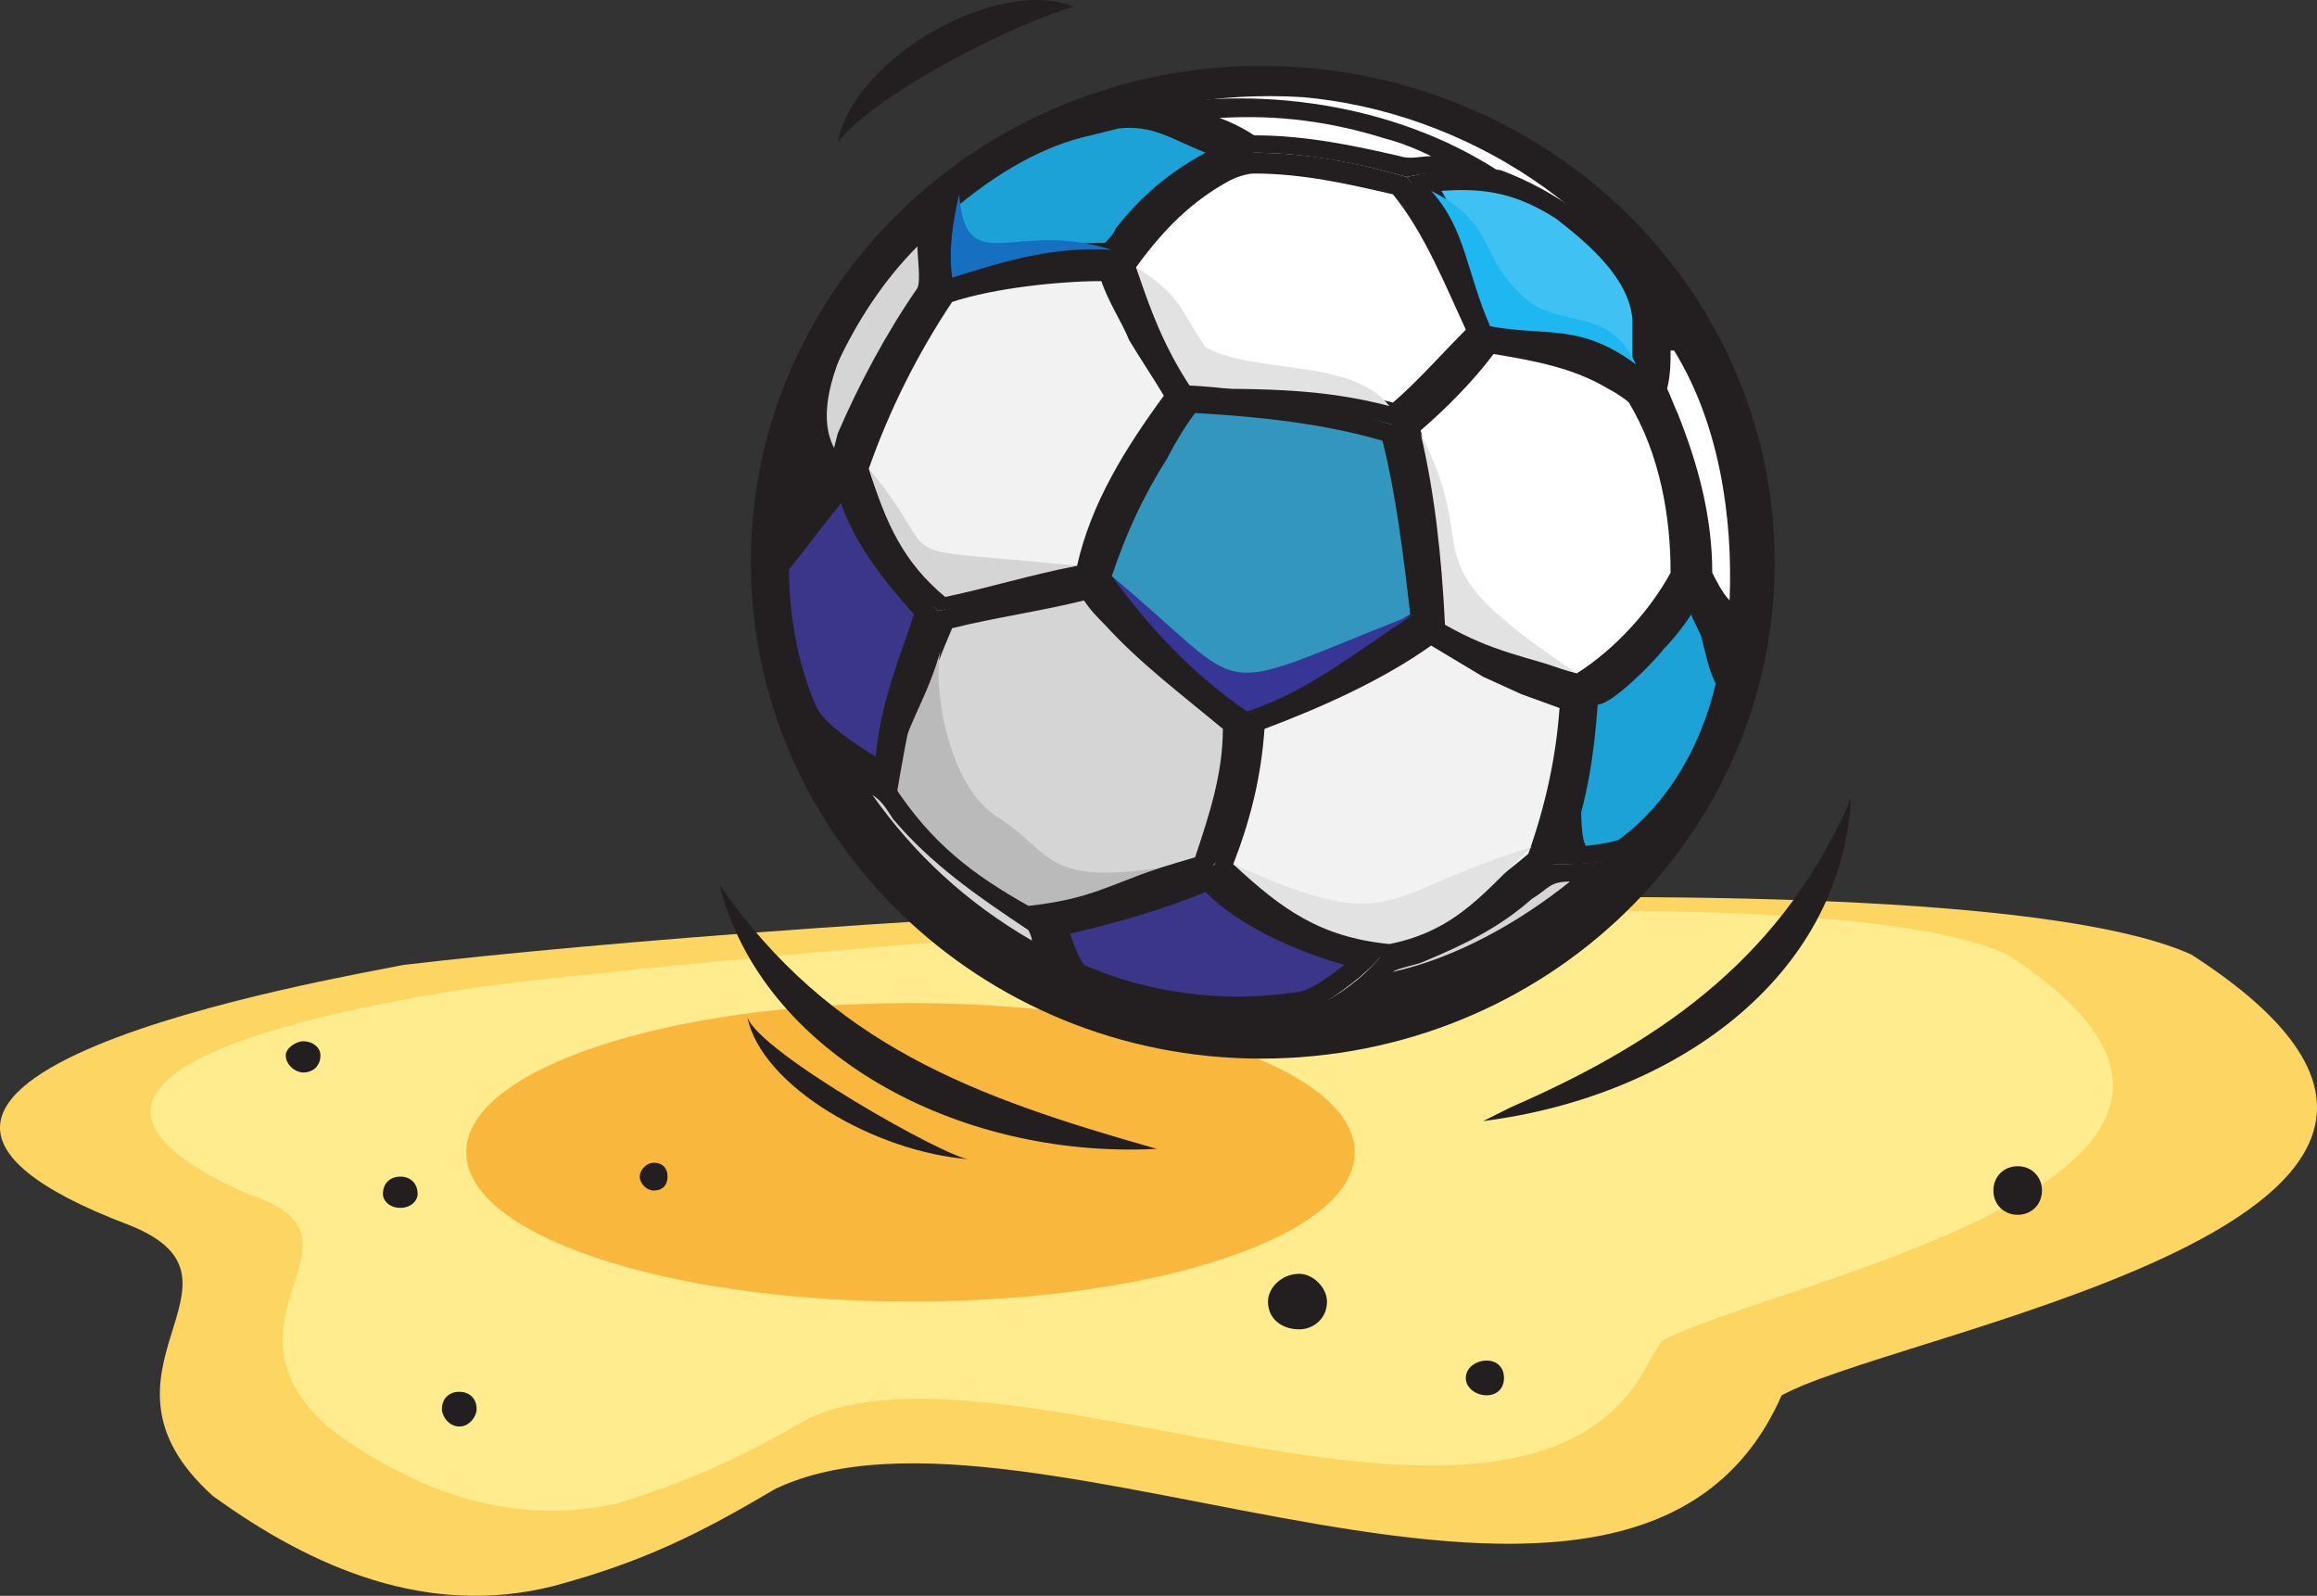 <svg xmlns="http://www.w3.org/2000/svg" width="500.673" height="344.825"><rect width="100%" height="100%" fill="#333333" stroke="none"/><path fill="#fdd562" fill-rule="evenodd" d="M87.244 208.494c-15 3-142.5 24.75-59.25 56.25 30 12-12 31.5 18 58.5 21.75 15.75 46.5 26.25 73.5 19.5 19.5-5.25 31.5-11.25 48-21 54.75-26.25 185.25 53.25 217.5-20.25l1.5-.75c29.25-14.25 173.25-39 87-94.5-53.25-24-303.75-7.5-386.25 2.25"/><path fill="#feec8e" fill-rule="evenodd" d="M105.244 212.994c-19.5 3-114 17.25-51.75 45l2.25.75c25.5 9.75-10.5 26.25 15 49.5l3 2.25c17.25 12 37.5 19.5 60 14.25 16.5-5.25 26.25-9.75 40.5-18 42.75-21 155.25 41.25 182.25-12.75l2.25-3.75.75-.75c24.75-12.75 147-36 74.25-83.25-45.75-21-258.75-1.5-328.5 6.75"/><path fill="#fab73d" fill-rule="evenodd" d="M196.744 281.244c53.25 0 96-14.25 96-32.25s-42.75-32.25-96-32.25c-52.5 0-96 14.25-96 32.25s43.5 32.25 96 32.25"/><path fill="#231f20" fill-rule="evenodd" d="M272.494 228.744c61.5 0 111-48 111-107.25s-49.5-107.25-111-107.25c-60.75 0-110.25 48-110.25 107.25s49.5 107.25 110.25 107.25m-91.5-198c9-11.25 39.75-26.25 51-29.25-15.75-6.75-47.25 10.5-51 29.25m69 217.5c-39.75-11.25-70.5-22.5-94.5-57 9 36 51 59.25 94.5 57m70.5-6 6-3c34.5-15 59.25-33.75 73.5-66.75-2.25 39-38.25 64.5-79.5 69.75"/><path fill="#231f20" fill-rule="evenodd" d="M161.494 219.744c3 15 27.75 29.25 48 30.75-4.5 0-45.75-23.25-48-30.75"/><path fill="#fff" fill-rule="evenodd" d="M189.244 61.494c-19.5 22.5-23.25 57-15.75 87 9.75 33.75 47.25 64.5 83.25 67.5 39.75 5.25 76.5-9.75 99.75-42 20.25-26.25 21.75-66 8.25-95.25-13.5-33-48.75-54.75-83.25-57.75-36.75-2.25-68.25 12.75-92.25 40.5"/><path fill="#231f20" fill-rule="evenodd" d="M235.744 125.244c3.75-15.75 12.75-29.25 20.25-39.75-5.25-9-11.25-18-15-28.5-12.75-.75-24.75.75-37.5 4.5-8.25 12-16.5 24.75-21.75 39-4.5 8.25 12 24 21 31.5 11.25-2.25 22.5-4.5 33-6.75"/><path fill="#f2f2f2" fill-rule="evenodd" d="M243.994 73.494c-1.5-3.75-4.5-8.25-6-12.75-9 0-23.25 1.5-32.25 4.5-7.5 11.25-13.5 23.25-18 36 3 9.75 8.25 18.75 16.5 26.25 9-2.25 18.75-3.75 28.5-5.25 3-13.5 10.5-25.5 18.75-36.75-2.25-3.75-5.25-8.25-7.5-12"/><path fill="#231f20" fill-rule="evenodd" d="M255.244 86.244c-6-9-12-21-15-30 8.25-11.25 18-20.25 30-23.25 12.75 0 23.25 2.25 33.75 5.25 7.5 8.25 12 20.25 17.25 33.75-6 7.5-12 13.5-18.75 20.25-15-4.5-31.5-6-47.25-6"/><path fill="#fff" fill-rule="evenodd" d="M265.744 38.994c1.5-.75 3.75-1.5 5.25-1.5 10.5 0 20.25 2.25 30 4.5 6.75 8.25 11.25 19.5 15.75 29.25-5.25 5.25-10.5 11.25-15.75 15.75-5.25-1.5-12.75-2.25-18-3-7.5-1.5-16.5-2.25-24.75-2.25-4.5-7.5-9.75-15.75-12.75-24 6-8.25 12-14.25 20.25-18.75"/><path fill="#231f20" fill-rule="evenodd" d="M246.994 23.244c7.5 2.25 15.75 6 23.25 9.75 12 0 23.25 2.25 33.75 5.25 6.75-1.5 14.25-1.5 21.75 0-21.75-15-51.75-20.25-78.75-15"/><path fill="#fff" fill-rule="evenodd" d="M299.494 29.994c-12-3.75-23.25-5.25-36-4.5 2.25.75 5.25 2.25 7.5 3.75 11.25 0 21.75 2.25 31.5 4.5 2.25.75 4.5 0 6.75 0-3-1.5-6.75-3-9.75-3.75"/><path fill="#231f20" fill-rule="evenodd" d="M300.244 89.244c6.75-6 15-10.5 21-17.25 14.25 2.25 24.75 2.25 35.25 10.5 4.5 4.5 12 24.75 9 42-6 9.75-12 21-24 27.75-11.25-4.5-23.25-10.5-33.75-16.5-.75-14.25-4.5-33-7.5-46.5"/><path fill="#fff" fill-rule="evenodd" d="M347.494 83.994c1.5.75 3.75 2.25 4.5 3 6.75 11.25 9 24.75 9 36.75-4.5 8.25-12 16.5-20.25 21.75-9-2.25-20.25-8.25-27.75-12.75l-.75-3.75c-.75-12-2.25-24-5.25-36 5.25-4.5 11.25-10.5 15.75-16.5 9 1.5 17.25 3 24.75 7.5"/><path fill="#231f20" fill-rule="evenodd" d="M355.744 84.744c6 11.25 9.75 24 9.75 39.75 4.5 6 6.75 14.25 9 23.25 9.75-37.5-3.75-72-18.75-85.5 1.5 6 1.5 15 0 22.5"/><path fill="#fff" fill-rule="evenodd" d="M362.494 89.244c4.5 11.25 7.5 22.5 7.5 34.5.75 1.5 2.25 4.5 3.75 6 .75-18-2.25-38.25-12-54h-.75c0 2.25 0 5.25-.75 8.25.75 1.5 1.5 3.75 2.25 5.25"/><path fill="#231f20" fill-rule="evenodd" d="M268.744 154.494c13.5-5.25 27.75-11.25 39.75-19.5 10.5 6 21.75 11.25 32.25 15 0 12-.75 26.25-5.25 37.5-9.75 9-21.75 16.5-36.75 19.5-15-2.25-27-9.75-36.75-18.75 3.75-11.25 6.75-21.75 6.75-33.75"/><path fill="#f2f2f2" fill-rule="evenodd" d="m320.494 146.244 8.25 3.75 8.25 3c-.75 10.5-3 21-6.75 31.5-9.75 8.25-18.75 14.25-31.5 17.25-12.75-1.5-22.5-7.5-32.25-15 3.75-9.75 6-18.75 6.75-29.25 12-4.5 25.5-10.5 36-18l11.25 6.75"/><path fill="#231f20" fill-rule="evenodd" d="M261.244 188.244c8.25-10.5 12-24 9.75-33.75-10.5-7.5-25.5-18.75-35.25-31.5-11.25 1.5-22.5 6.75-33 9-7.5 12-14.25 27-11.25 40.5 8.25 12 22.5 19.5 34.5 27 14.25-1.5 24-7.5 35.25-11.25"/><path fill="#d6d5d5" fill-rule="evenodd" d="M238.744 134.994c-1.5-1.5-3-3-4.5-5.25-9 2.25-19.5 3.75-28.5 6-4.5 10.5-8.25 21-8.25 32.25 6.75 11.25 18 18.75 28.5 25.5 12-1.5 21.75-5.25 32.25-8.25 3-9 6-18 6-27.75-9-7.5-18-14.25-25.5-22.5"/><path fill="#231f20" fill-rule="evenodd" d="M183.244 100.494c5.25-14.25 12-26.25 20.25-38.25-1.5-6.75-.75-13.5 0-19.5-25.5 21.75-35.25 48-36.75 78.75 9-6.75 0 0 16.5-21"/><path fill="#d6d5d5" fill-rule="evenodd" d="M180.994 93.744c4.5-10.5 10.5-21.75 17.25-31.5.75-1.5 0-6.75 0-9-14.25 14.25-23.25 35.25-26.25 54.75 3-3.75 6.75-7.5 8.25-11.25l.75-3"/><path fill="#231f20" fill-rule="evenodd" d="M192.994 169.494c8.25 12.75 21 21.75 32.25 28.5 1.5 4.5 3.75 9.75 6 13.5-24-8.25-48.75-36-57-54.75 5.25 6 11.25 9.75 18.75 12.75"/><path fill="#d6d5d5" fill-rule="evenodd" d="M192.994 176.994c8.25 9.75 18 16.5 29.25 24 0 0 .75 1.5.75 2.25-14.25-8.25-25.5-18.75-34.5-31.5 2.25 1.5 3 3 4.5 5.25"/><path fill="#231f20" fill-rule="evenodd" d="M298.744 206.244c15-3 26.25-11.25 35.25-19.5 6 0 12.75 0 18-2.25-16.5 17.25-39.75 29.25-69 33.75 7.5-3.75 12-7.5 15.75-12"/><path fill="#d6d5d5" fill-rule="evenodd" d="M330.994 194.244c3.75-2.25 3.75-3.75 8.25-3.75-11.25 9-24.75 16.5-38.25 19.5.75-.75 5.25-1.5 6.75-2.25 9-3.75 16.5-7.5 23.25-13.5"/><path fill="#bbbaba" fill-rule="evenodd" d="M250.744 187.494c-24.75 3.75-23.25-3-34.5-10.5-12-6.75-15-30.75-12.75-37.5-3 12-8.25 17.25-10.5 30 8.25 12.75 17.25 19.5 29.25 26.25 13.5-1.5 17.25-4.5 28.5-8.25"/><path fill="#d6d5d5" fill-rule="evenodd" d="M232.744 122.244c-44.25-4.5-27 .75-45-21 3.75 12 7.5 20.25 16.5 27.75 10.5-2.25 17.25-4.5 28.5-6.75"/><path fill="#231f20" fill-rule="evenodd" d="M183.244 100.494c-14.25-12 8.25-42.75 19.5-57-21.75 19.5-33 43.5-36 77.25 5.25-7.5 10.5-12.75 16.5-20.25"/><path fill="#e3e2e2" fill-rule="evenodd" d="M257.494 83.994c-6-9-9-17.25-12-26.25 9.75 6 9.75 9.75 15 17.25 10.5 6 31.5 2.25 39.75 12.75-14.25-3.75-27-3.75-42.75-3.75m49.5 9.75c14.25 27.75-4.5 26.25 33.75 51.75-11.25-3.75-18-4.5-28.5-10.5-.75-15-2.25-28.5-5.25-41.25m24 89.25c-9.75 9-15.75 18-30.75 21-15-1.5-23.25-7.5-33.75-17.25 35.25 15.75 30.75 6.75 64.5-3.75"/><path fill="#231f20" fill-rule="evenodd" d="M234.244 125.244c4.5-15.75 13.5-30 21.75-42 16.5.75 31.5 4.5 46.5 9 3 12.75 5.25 29.25 6.75 43.5-12.75 9-27 14.25-40.5 18.75-12-8.25-25.5-18-34.5-29.25"/><path fill="#3296bf" fill-rule="evenodd" d="M252.244 98.994c1.5-3 3.75-6.75 6-9.75 13.5.75 27.75 2.25 40.5 6 3 12 4.5 24.75 6 37.5-11.25 6.75-23.25 13.5-35.25 17.25-11.25-7.5-20.25-15-28.5-24.75l-.75-.75c3-9 6.75-17.25 12-25.5"/><path fill="#231f20" fill-rule="evenodd" d="M201.994 63.744c12-3.75 26.25-6 39-5.25 8.25-12.75 19.5-22.5 30-25.5-7.5-4.5-12.75-8.25-21-11.25-16.5 1.5-33.75 8.25-46.5 21-.75 6-2.25 14.25-1.5 21"/><path fill="#1da2d7" fill-rule="evenodd" d="M235.744 29.244c-10.5 2.25-20.25 8.25-28.5 15 0 4.5-.75 8.25-.75 12 10.5-2.25 21.75-3.75 32.25-3.75 0 0 2.25-2.25 2.25-3 5.25-6.75 11.25-12 19.5-16.5-7.5-3-11.25-6-18.75-5.25l-6 1.5"/><path fill="#231f20" fill-rule="evenodd" d="M303.994 38.244c7.5 9 10.5 21.75 15 34.5 12 2.25 24.75 3 36.75 12 2.25-7.5 2.25-15.75.75-22.5-8.25-12.75-20.25-21-32.25-25.5-7.5-.75-13.5 0-20.25 1.5"/><path fill="#3fc2f3" fill-rule="evenodd" d="M352.744 68.994c-.75-9-9.75-16.5-16.5-21.75-8.25-5.25-15-6.75-24.75-6 5.25 9 9 18 12.75 27 10.5 1.5 19.5 3.75 28.5 9.75v-9"/><path fill="#231f20" fill-rule="evenodd" d="M339.244 149.994c11.25-5.25 19.5-17.25 25.5-28.5 5.25 6 8.25 15 10.5 22.5-3 15-11.25 31.5-23.25 40.5-5.25 2.25-12.75 2.25-19.5 2.25 4.5-11.25 6.75-24.75 6.75-36.75"/><path fill="#1da2d7" fill-rule="evenodd" d="M370.744 147.744c-3 12.75-9.75 25.5-21 33.75-2.25.75-7.5 1.5-10.5 1.5 3.75-9.75 5.25-20.25 6-30.75 3 0 12-9 14.25-12 2.25-2.25 4.5-5.25 6-7.5 0 .75 2.25 4.5 2.25 5.25.75 3 1.5 6.75 3 9.75"/><path fill="#231f20" fill-rule="evenodd" d="M174.244 156.744c6 6.75 12.75 12 19.5 15 2.25-13.5 5.25-28.5 9-39.75-9-8.25-15-21-18.75-33.75-6 6.75-12 15.75-17.25 23.25-.75 12 2.25 26.25 7.5 35.25"/><path fill="#3b3689" fill-rule="evenodd" d="m195.994 137.244 1.5-4.5c-6-6.75-12.75-15-15.75-24-3.75 4.5-7.5 9.75-11.25 14.25 0 10.5 2.25 22.5 6.75 31.5 3.75 3.75 8.25 6.75 12 9 .75-9 3.75-18 6.75-26.25"/><path fill="#231f20" fill-rule="evenodd" d="M262.744 186.744c11.25 10.5 24 18 36 19.5-3.75 4.5-9 8.25-15 12-18 3-36.75 0-52.5-6.75-2.25-3.75-6-9-7.5-14.25 12-.75 27.75-6.75 39-10.5"/><path fill="#3b3689" fill-rule="evenodd" d="M279.244 214.494c-15 2.25-31.5 0-45-6-1.5-2.25-2.25-4.5-3-6.75 9.75-2.25 20.25-5.25 29.25-9 7.5 7.5 19.5 12.75 30 15.75-3 2.25-7.5 6-11.25 6"/><path fill="#373697" fill-rule="evenodd" d="M240.244 124.494c31.5 26.25 19.5 26.25 65.25 8.25-12.75 8.25-22.5 16.5-36 21-12-8.25-21-18-29.25-29.25"/><path fill="#176fc1" fill-rule="evenodd" d="M205.744 59.994c12-3.75 21.75-6.75 34.5-6-21-6.75-31.5 6.75-33-12-1.5 6.75-2.25 12-1.5 18"/><path fill="#1eb7f1" fill-rule="evenodd" d="M309.244 41.244c7.5 8.25 7.5 17.25 12.75 29.25 12 2.25 19.5-.75 31.5 8.25-6-13.5-17.25-6.75-25.5-15.75-8.25-8.25-5.25-15-18.75-21.75"/><path fill="#231f20" fill-rule="evenodd" d="M340.744 149.994c2.25 38.25-2.25 33.75 11.25 34.5-5.25 2.25-9.75 2.25-16.5 2.25 4.5-11.25 5.25-24.75 5.25-36.75m-166.5 6.75c6 6.75 12 9.75 18.75 12.75-15-17.25-18-7.5-26.25-48-.75 11.25 3 26.25 7.5 35.25m147 144.75c2.25 0 3.75-1.5 3.75-3.75s-1.5-3.75-3.75-3.75-4.5 1.5-4.5 3.75 2.25 3.75 4.5 3.75m-40.5-14.25c3 0 6-2.25 6-6 0-3-3-6-6-6-3.75 0-6.75 3-6.75 6 0 3.75 3 6 6.75 6m-181.5 21c2.25 0 3.75-2.25 3.75-3.75 0-2.25-1.5-3.75-3.75-3.75s-3.75 1.5-3.75 3.75c0 1.5 1.5 3.75 3.75 3.75m-33.75-76.5c2.25 0 3.75-1.5 3.75-3.75 0-1.5-1.5-3-3.75-3-1.5 0-3.75 1.5-3.75 3 0 2.25 2.25 3.75 3.75 3.75m21 29.25c2.25 0 3.75-1.5 3.75-3 0-2.25-1.5-3.75-3.75-3.75s-3.75 1.5-3.75 3.75c0 1.5 1.5 3 3.75 3m54.75-3.75c2.25 0 3-1.5 3-3s-.75-3-3-3c-1.5 0-3 1.5-3 3s1.5 3 3 3m294.75 5.25c3 0 5.25-2.25 5.25-5.25s-2.25-5.25-5.25-5.25-5.25 2.25-5.25 5.25 2.25 5.25 5.25 5.25"/></svg>
